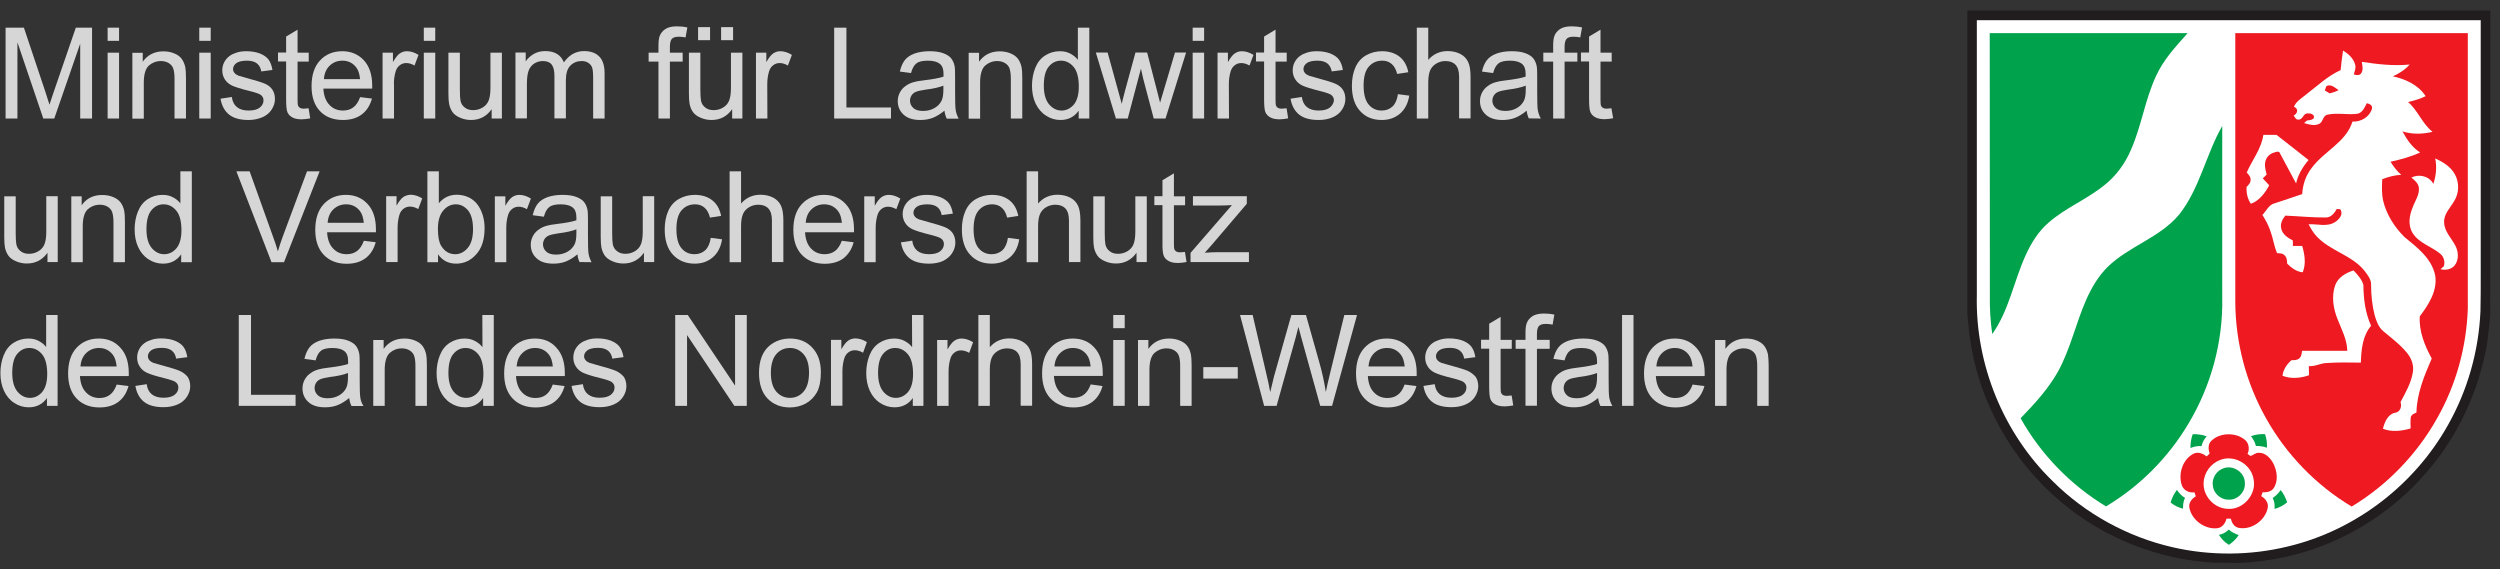 <?xml version="1.0" encoding="utf-8"?>
<!-- Generator: $$$/GeneralStr/196=Adobe Illustrator 27.6.0, SVG Export Plug-In . SVG Version: 6.00 Build 0)  -->
<!DOCTYPE svg PUBLIC "-//W3C//DTD SVG 1.1//EN" "http://www.w3.org/Graphics/SVG/1.1/DTD/svg11.dtd">
<svg version="1.1"
	 id="svg2" xmlns:x="http://ns.adobe.com/Extensibility/1.0/" xmlns:i="http://ns.adobe.com/AdobeIllustrator/10.0/" xmlns:graph="http://ns.adobe.com/Graphs/1.0/" xmlns:svg="http://www.w3.org/2000/svg"
	 xmlns="http://www.w3.org/2000/svg" xmlns:xlink="http://www.w3.org/1999/xlink" x="0px" y="0px" viewBox="0 0 1879.4 428"
	 style="enable-background:new 0 0 1879.4 428;" xml:space="preserve">
<rect x="0" y="0" width="1879.4" height="428" fill="#333333" stroke="none"/>
<style type="text/css">
	.st0{clip-path:url(#SVGID_00000028326521504132971380000000786884405437476781_);}
	.st1{fill:#211C1E;}
	.st2{fill:#FFFFFF;}
	.st3{fill:#00A34C;}
	.st4{fill:#EE1921;}
	.st5{opacity:0.8;}
</style>
<g>
	<g>
		<g>
			<defs>
				<rect id="SVGID_1_" x="1473" y="1" width="406" height="426"/>
			</defs>
			<clipPath id="SVGID_00000063618244251875132750000017723391076199340686_">
				<use xlink:href="#SVGID_1_"  style="overflow:visible;"/>
			</clipPath>
			<g id="surface0" style="clip-path:url(#SVGID_00000063618244251875132750000017723391076199340686_);">
				<path id="schwarz" class="st1" d="M1479,7.9c131,0,262.1,0,393.1,0c-0.1,76.4,0.1,152.8-0.1,229.1c-0.5,6.8-1.4,13.7-2.2,20.5
					c-6.4,38-23.6,74.2-50,102.4c-21.9,24-49.8,42.1-80.4,52.8c-14.2,4.7-28.9,8.2-43.8,9.5c-10.1,1.5-20.4,0.7-30.6,0.8
					c-42.1-2.1-83.3-18.4-115.5-45.6c-37-30.9-62.1-75.7-68.6-123.5c-1-5.9-1.2-11.9-1.9-17.8C1479,160,1479,84,1479,7.9z"/>
				<path id="weiss" class="st2" d="M1486.1,15.2c126.3,0,252.6,0,378.8,0c0,54.6,0,109.2,0,163.8c-0.1,18.4,0.2,36.7-0.2,55.1
					c-1.3,29.9-9.7,59.4-24.4,85.4c-25.3,45.2-69.8,79.3-120.3,91.3c-28.3,6.9-58.3,7.1-86.7,0.6c-33.9-7.8-65.5-25.1-90.1-49.6
					c-37.2-36.1-58.3-88-57.1-139.8C1486.1,153.1,1486.1,84.1,1486.1,15.2z"/>
				<g id="gruen">
					<path id="gruen_oben" class="st3" d="M1495.8,24.9c49.6,0,99.2,0,148.8,0c-8.8,9.9-18.2,19.9-23.7,32.1
						c-8.4,17.9-11,37.8-19,55.8c-4.4,10.1-11,19.4-19.8,26.3c-13.1,10.7-29.2,17-42,28.2c-7.7,6.6-13.1,15.4-17.3,24.6
						c-8.9,19.5-12.5,41.5-25.1,59.2c-1.4-9.6-2-19.3-1.8-29C1495.8,156.3,1495.8,90.6,1495.8,24.9z"/>
					<path id="gruen_unten" class="st3" d="M1638.2,161.3c15.5-19.6,20.1-45.1,32.4-66.6c-0.1,43.1,0,86.2,0,129.3
						c0.6,33-8.4,66-25.3,94.3c-15.1,25.5-36.6,47.2-62.1,62.4c-26.6-16.1-49-39.1-64.2-66.3c10.5-10.8,20.8-22,28.2-35.2
						c9.3-17,13.3-36.1,21.1-53.8c4-9,9.1-17.8,16.2-24.8C1600.5,185,1623.7,178.7,1638.2,161.3z"/>
				</g>
				<path id="rot" class="st4" d="M1680.4,227.1c0-67.4,0-134.8,0-202.2c58.3,0,116.5,0,174.8,0c0,69.1,0,138.1,0,207.2
					c-1,28.7-8.8,57.2-23,82.2c-15.2,27.2-37.6,50.4-64.3,66.5c-26.8-16-49.2-39.2-64.4-66.4
					C1688.5,287.8,1680.6,257.5,1680.4,227.1z"/>
				<g id="pferd">
					<path id="koerper" class="st2" d="M1761.4,38c-0.7,4.9-1.4,9.8-1.8,14.7c-9.9,4.5-17.8,12.1-26.3,18.6c-3.2,2.7-7.2,4.9-8.8,9
						c3.6,1.2,2.8,5.3-0.2,6.5c0.9,1.3,1.7,3.4,3.7,3.1c3.3,0.2,3.5-5.1,7-4.6c2.1-0.3,5.4,0.9,4.4,3.5c-1.3,1.6-3.3,1.5-5.1,1.8
						c-0.8,0.7-1.5,1.3-2.2,1.9c3.6,1.1,7.7,2.4,11.4,0.6c3-1.4,2.6-6.2,6.2-6.9c7.6-1.7,15.5,0.5,23.1-0.8c3.5-1.2,5-4.8,6.4-7.8
						c2.1,0.3,4.8,1.8,3.9,4.3c-1.9,6.2-8.3,9.8-14.6,9.5c-4.9,15.7-21.5,22.3-30.7,34.9c-4.4,5.6-6.7,12.5-7.1,19.6
						c-6.9,2.3-13.7,4.7-20.6,6.9c-4.5,1-6.4,5.8-9.3,8.8c2.3,3.7,4.5,7.6,5.9,11.8c2.1,5.5,2.8,11.5,5.1,16.9
						c2.1,0.1,4.5,0.1,5.9,1.9c1.6,1.6,1.6,4,1.7,6c3.2,3.1,7,6.1,11.7,6.5c2.6-6.4,1.5-13.4-0.4-19.8c-2.3,0-4.7,0-7,0
						c0-1.4,0-2.7,0-4.1c-3.8-2-8.1-4.7-8.8-9.3c-0.8-3.5,1-6.8,3.1-9.4c10.1,0.4,20.3,1.5,30.4,1.4c3.9,0.1,6.6-3.3,8.3-6.4
						c0.6,0.1,1.9,0.2,2.6,0.2c2.6,3.6-0.6,7.5-3.7,9.5c-6,4.1-13.5,1.4-20.1,1.8c1.7,3.2,3.5,6.3,5.9,8.9
						c10.1,11.1,26.4,14.1,36,25.9c2.4,3.2,5.4,6.7,5.1,11c0,7.5,0.8,15,2.6,22.3c1.3,4.5,2.9,9.2,6.6,12.3
						c6.3,5.3,13.1,10.3,18.2,16.8c3.2,4,5,9.4,3.9,14.6c-1.4,7.9-5.5,14.9-9.2,21.9c1.2,3-0.1,7.1-3.5,7.9
						c-5.8,0.7-8.5,7.1-9.7,12.1c6.7,2.7,14.1,1.7,20.8-0.2c0-2.8-0.2-5.6,0.1-8.3c0.4-2.1,2.6-2.9,4.3-3.7
						c0.3-14.3,5.9-27.7,11.5-40.6c-5.3-9.7-9.7-20.4-9-31.7c6.6-8.7,13.4-19.2,11.6-30.7c-2.6-12.8-13.5-21.1-23.1-28.9
						c-7.5-7.5-13.5-16.8-16-27.2c-1.2-5.4-1-10.9-0.7-16.3c4.6-1.8,9.4-3,14.3-3.3c-3.3-2.7-5.8-6.2-8.1-9.8
						c7.6-1.7,15.2-3.7,22.3-7c-6.1-3.7-10-9.8-13.3-15.8c7.4,2.3,15.2,2.1,22.6,0.3c-7.8-6.1-10.9-16-18.4-22.4
						c4.5-1,9-2.4,13.2-4.4c-5.4-8.4-15.1-12.9-24.6-14.9c4.7-2.2,9.2-5,12.6-8.9c-12,1.2-24.1-0.2-36-2c0.5,3,1.4,6.6-0.8,9
						c-1.4,1.5-3.5,0.8-5.2,0.5c0.6-2.5,1.9-5.2,0.9-7.8C1769.1,43.7,1765.3,40.4,1761.4,38z M1751.3,64.2c2.5,0.1,4.8,2.2,6.7,3.6
						c-2.1,1.1-4.3,1.8-6.6,2.4c-1.2-0.7-2.5-1.5-3.7-2.2c0.4-1,0.8-2.1,1.1-3.1C1749.6,64.3,1750.5,64.1,1751.3,64.2z"/>
					<path id="huf_oben" class="st2" d="M1701.5,101.4c3.3,0,6.6,0,9.9,0c8.1,6.2,16,12.6,24.1,18.9c-4.4,5.1-7.9,11-9.4,17.6
						c-4.1-7.6-8.1-15.2-12.2-22.8c-0.5-1.5-2.3-1.1-3.5-0.7c-2.9,0.7-5.6,2.5-6.8,5.3c-1.7,3.7-0.6,7.8,0.4,11.5
						c-1,1-1.9,2-2.9,2.9c1.6,1.8,3.2,3.5,4.8,5.2c-3.1,5.8-7.4,11.6-13.8,13.9c-2.5-3.7-3.5-8.2-3.2-12.7c1.5-1.5,3.2-3.2,3-5.5
						c0.1-2.2-1.6-3.8-2.9-5.3C1693.1,120.2,1700,111.9,1701.5,101.4z"/>
					<path id="schweif" class="st2" d="M1830.7,119.1c5.7,2.6,11.4,6,14.6,11.6c3.6,6.2,3.5,14.3-0.3,20.4c-2.9,5.1-7.9,9.6-7.6,16
						c0.1,6.8,5.3,11.7,8.3,17.3c2.5,4.5,3,10.7-0.3,15c-2.5,3.2-6.9,3.9-10.7,3c0.6-0.6,1.9-1.7,2.5-2.3c1-3.4,0-7.2-2.8-9.4
						c-6.6-5.5-15.8-7.8-20.6-15.4c-3.8-5.9-2.6-13.4,0-19.5c1.7-4.8,5.2-9.4,4.6-14.7c-0.4-3.4-3.2-5.6-5.6-7.6
						c5.7-3,13.4-1.1,16.5,4.7C1831.4,132,1832,125.4,1830.7,119.1z"/>
					<path id="huf_unten" class="st2" d="M1755.5,214.4c2.2-6,8.1-9.3,13.8-11.1c3,3.2,6.2,6.6,7.4,10.9c0.1,10.4,1.4,21.1,5.8,30.7
						c-6.5,7.6-7.4,18.1-7.7,27.7c-8.6-0.1-17.2-0.3-25.7,0.3c-4.6,0.1-8.8,2.8-13.4,2.3c0,2.3,0,4.6,0.1,6.9
						c-6.3,2.2-13.5,2.9-19.9,0.4c0.5-4.7,3.3-8.7,6.7-11.7c1.9-0.1,4.2,0.1,5.8-1.3c1.8-1.4,1.9-3.7,2.2-5.8c11.3,0.1,22.6,0,34,0
						c-0.2-8.5-4.3-16-7.3-23.7C1754,231.9,1752.6,222.7,1755.5,214.4z"/>
				</g>
				<g id="blume">
					<path id="blume_nw" class="st3" d="M1646.7,336.8c-0.1-3.6,0.5-7.1,1.7-10.4c3.6-0.1,7.2,0.4,10.5,1.6
						c-1.9,2.1-3.3,4.6-3.9,7.4C1652.2,335.1,1649.4,335.7,1646.7,336.8z"/>
					<path id="blume_no" class="st3" d="M1692.2,327.9c3.4-1.3,7-1.7,10.6-1.5c1.1,3.3,1.6,6.7,1.4,10.2c-2.6-1-5.4-1.4-8.3-1.3
						C1695.3,332.6,1693.9,330.1,1692.2,327.9z"/>
					<path id="blume_mitte" class="st3" d="M1671.4,352.1c7.3-2.9,16.3,3,16.2,11c0.6,6.8-5.8,13.2-12.6,12.5
						c-5.8,0-11-4.9-11.5-10.6C1662.7,359.5,1666.2,353.9,1671.4,352.1z"/>
					<path id="blume_ring" class="st4" d="M1674.4,326.5c-4.5,0.2-8.8,1.8-12,4.9c-2.7,2.5-2.3,6.4-1.3,9.6
						c-0.7,0.7-1.4,1.4-2.2,2.1c-2.7-2-6.3-3.7-9.7-2.1c-8.3,4.1-11.8,15-9.1,23.5c1.3,4.1,5.5,6.2,9.6,5.6c0.3,1,0.6,2,1,3
						c-3,1.8-5.6,5-4.8,8.7c1.8,9.2,11.6,16.3,20.9,15.3c3.8-0.4,6.1-3.7,7-7.2c1.1,0,2.1,0,3.2,0c0.8,3.1,2.5,6.2,5.9,6.9
						c9.7,1.9,20.1-5.6,21.9-15.1c0.7-3.7-1.8-7-4.9-8.7c0.3-0.7,0.8-2.1,1-2.9c3,0.1,6.3-0.4,8.2-2.9c3.8-5.5,2.8-12.9,0-18.6
						c-2.2-4.2-6.1-8.5-11.3-8.2c-2.3,0-3.9,1.8-6,2.4c-0.8-0.5-1.5-1.1-2.2-1.6c1.9-3.9,0.9-8.8-2.8-11.2
						C1683.5,327.5,1678.9,326.3,1674.4,326.5z M1675.3,344.6c8.8,0,17.3,6.5,18.8,15.4c2.7,11.6-8,23.7-19.8,22.5
						c-9.9-0.5-18.2-9.6-17.7-19.5c0.2-7.7,5.5-14.8,12.7-17.3C1671.3,344.9,1673.3,344.6,1675.3,344.6z"/>
					<path id="blume_sw" class="st3" d="M1631.8,377.8c0.9-3.4,2.5-6.6,4.7-9.5c1.6,2.4,3.6,4.5,6.1,6c-1.3,2.5-1.5,5.3-1.5,8.1
						C1637.7,381.6,1634.5,380,1631.8,377.8z"/>
					<path id="blume_so" class="st3" d="M1708.5,374.4c2.4-1.6,4.4-3.7,6.1-6c2.1,2.8,3.7,5.9,4.8,9.2c-2.7,2.4-6,4-9.5,5
						C1710.1,379.8,1709.9,376.9,1708.5,374.4z"/>
					<path id="blume_s" class="st3" d="M1675.5,398.1c2.1,1.9,4.7,3.3,7.5,4.1c-1.9,3-4.5,5.4-7.4,7.4c-3.1-1.9-5.6-4.4-7.5-7.5
						C1670.9,401.5,1673.5,400.2,1675.5,398.1z"/>
				</g>
			</g>
		</g>
	</g>
	<g class="st5">
		<path class="st2" d="M13.1,31.8L32.5,89v0.1h8.3l19.5-56.3v56.3h8.9V20.8H57L40.7,68.2c-1.6,4.5-2.7,8.1-3.5,10.5
			c-0.7-2.2-1.7-5.5-3.1-9.7L18,20.9v-0.1H4.2v68.3h8.9C13.1,89.1,13.1,31.8,13.1,31.8z"/>
		<rect x="80.9" y="39.6" class="st2" width="8.6" height="49.5"/>
		<rect x="80.9" y="20.8" class="st2" width="8.6" height="9.9"/>
		<path class="st2" d="M108.1,62.1c0-6.2,1.3-10.5,3.8-12.8c2.5-2.2,5.6-3.4,9.1-3.4c2.2,0,4.1,0.5,5.8,1.5c1.6,1,2.8,2.3,3.4,4
			c0.6,1.7,1,4.2,1,7.6v30.1h8.6V58.7c0-3.9-0.2-6.6-0.5-8.1c-0.5-2.4-1.4-4.5-2.6-6.2c-1.2-1.7-3.1-3.2-5.6-4.2
			c-2.5-1.1-5.3-1.6-8.2-1.6c-6.7,0-11.9,2.6-15.6,7.8v-6.7h-7.8v49.5h8.6C108.1,89.2,108.1,62.1,108.1,62.1z"/>
		<rect x="149.8" y="20.8" class="st2" width="8.6" height="9.9"/>
		<rect x="149.8" y="39.6" class="st2" width="8.6" height="49.5"/>
		<path class="st2" d="M197.1,88.2c3.1-1.3,5.5-3.3,7.1-5.8s2.5-5.1,2.5-7.9c0-2.9-0.7-5.3-2-7.2c-1.3-1.9-3.2-3.4-5.6-4.4
			c-2.3-1-6.5-2.3-12.4-3.9c-4.1-1.1-6.5-1.8-7.4-2.1c-1.4-0.6-2.5-1.3-3.1-2.2c-0.7-0.8-1-1.8-1-2.8c0-1.7,0.8-3.1,2.4-4.4
			c1.6-1.2,4.3-1.9,8.1-1.9c3.2,0,5.7,0.7,7.5,2.1c1.7,1.4,2.8,3.4,3.2,5.9v0.1l8.4-1.1v-0.1c-0.5-3.2-1.5-5.8-2.9-7.7
			s-3.6-3.4-6.5-4.6c-2.9-1.1-6.4-1.7-10.2-1.7c-2.6,0-5,0.3-7.2,1s-4,1.5-5.3,2.5c-1.7,1.2-3.1,2.8-4.1,4.7s-1.5,4-1.5,6.2
			c0,2.4,0.6,4.7,1.9,6.7c1.2,2,3.1,3.6,5.4,4.7c2.4,1.1,6.7,2.5,12.8,4c4.5,1.1,7.4,2.1,8.5,2.8c1.6,1.1,2.4,2.5,2.4,4.3
			c0,2.1-0.9,3.9-2.7,5.4s-4.7,2.3-8.5,2.3s-6.7-0.9-8.8-2.6s-3.4-4.3-3.8-7.5v-0.1l-8.5,1.3v0.1c0.9,5.2,3.1,9.2,6.5,11.9
			c3.4,2.7,8.3,4,14.7,4C190.5,90.2,194,89.5,197.1,88.2z"/>
		<path class="st2" d="M215.1,74.5c0,5,0.3,8.3,1,9.9s1.9,2.9,3.6,3.8c1.7,1,4.1,1.5,7.1,1.5c1.9,0,4-0.3,6.3-0.7h0.1l-1.2-7.6h-0.1
			c-1.5,0.2-2.7,0.3-3.6,0.3c-1.2,0-2.1-0.2-2.8-0.6c-0.6-0.4-1.1-0.9-1.4-1.6c-0.3-0.7-0.4-2.2-0.4-4.5V46.3h8.4v-6.7h-8.4V22.3
			l-8.5,5.1h-0.1v12.1H209v6.7h6.1V74.5z"/>
		<path class="st2" d="M257.8,90.2c5.7,0,10.5-1.4,14.2-4.2c3.7-2.8,6.2-6.8,7.6-11.8v-0.1l-8.9-1.1v0.1c-1.3,3.5-3,6.1-5.1,7.6
			c-2.1,1.6-4.7,2.4-7.8,2.4c-4.1,0-7.5-1.4-10.2-4.3c-2.7-2.8-4.2-6.9-4.5-12.2h36.7v-0.1c0-1,0-1.8,0-2.2c0-8.1-2.1-14.5-6.3-19
			c-4.2-4.5-9.6-6.8-16.2-6.8c-6.8,0-12.4,2.3-16.7,6.9s-6.4,11.1-6.4,19.4c0,8,2.1,14.3,6.4,18.8C244.7,87.9,250.5,90.2,257.8,90.2
			z M243.5,59.5c0.3-4.2,1.7-7.6,4.3-10.1s5.8-3.8,9.6-3.8c4.2,0,7.6,1.6,10.2,4.8c1.7,2,2.7,5.1,3.1,9.1H243.5z"/>
		<path class="st2" d="M296.1,63.2c0-3.5,0.5-6.8,1.4-9.7c0.6-1.9,1.6-3.4,3.1-4.5c1.4-1.1,3.1-1.6,4.8-1.6c2,0,4,0.6,6.1,1.8
			l0.1,0.1l3-8l-0.1-0.1c-2.9-1.8-5.8-2.7-8.6-2.7c-2,0-3.8,0.6-5.4,1.7c-1.6,1.1-3.3,3.3-5.1,6.5v-7.1h-7.8v49.5h8.6V63.2H296.1z"
			/>
		<rect x="318.6" y="20.8" class="st2" width="8.6" height="9.9"/>
		<rect x="318.6" y="39.6" class="st2" width="8.6" height="49.5"/>
		<path class="st2" d="M340.2,84.3c1.2,1.7,3.1,3.1,5.7,4.2c2.5,1.1,5.3,1.7,8.2,1.7c6.5,0,11.7-2.7,15.5-8.1v7h7.7V39.6h-8.6v26.5
			c0,4.2-0.5,7.4-1.4,9.6s-2.4,3.9-4.6,5.2c-2.2,1.3-4.5,1.9-7,1.9s-4.6-0.6-6.2-1.9c-1.7-1.2-2.8-2.9-3.3-5.1
			c-0.3-1.5-0.5-4.5-0.5-8.8V39.6h-8.6v30.6c0,3.6,0.2,6.2,0.5,7.8C338.1,80.5,339,82.6,340.2,84.3z"/>
		<path class="st2" d="M396.1,63.4c0-4.4,0.4-7.9,1.3-10.3c0.9-2.3,2.3-4.1,4.3-5.4c2-1.2,4.1-1.8,6.5-1.8c3,0,5.2,0.9,6.6,2.7
			c1.3,1.8,2,4.6,2,8.3V89h8.6V60.3c0-5,1.1-8.7,3.4-11s5.1-3.4,8.5-3.4c1.9,0,3.5,0.4,4.9,1.3c1.4,0.9,2.4,2.1,2.9,3.5
			s0.8,3.9,0.8,7.2v31.2h8.6v-34c0-5.6-1.3-9.9-4-12.6c-2.6-2.7-6.5-4.1-11.4-4.1c-6.2,0-11.3,2.9-15.2,8.5c-1-2.6-2.6-4.7-4.9-6.2
			s-5.4-2.3-9-2.3c-3.3,0-6.3,0.7-8.8,2.2c-2.4,1.4-4.5,3.3-6,5.5v-6.6h-7.7V89h8.6L396.1,63.4L396.1,63.4z"/>
		<path class="st2" d="M503.6,89.1V46.3h9.6v-6.7h-9.6v-4.4c0-2.9,0.5-4.9,1.5-6s2.8-1.6,5.3-1.6c1.5,0,3.2,0.2,4.9,0.5h0.1l1.3-7.4
			v-0.1h-0.1c-2.8-0.6-5.5-0.8-7.8-0.8c-3.7,0-6.5,0.7-8.6,2c-2,1.4-3.5,3.1-4.3,5.3c-0.6,1.6-0.9,4.1-0.9,7.4v5.1h-7.4v6.7h7.4
			v42.8H503.6z"/>
		<rect x="542.1" y="20.4" class="st2" width="9" height="9.8"/>
		<path class="st2" d="M521,84.3c1.2,1.7,3.1,3.1,5.7,4.2c2.5,1.1,5.3,1.7,8.2,1.7c6.5,0,11.7-2.7,15.5-8.1v7h7.7V39.6h-8.6v26.5
			c0,4.2-0.5,7.4-1.4,9.6s-2.4,3.9-4.6,5.2c-2.2,1.3-4.5,1.9-7,1.9s-4.6-0.6-6.2-1.9c-1.7-1.2-2.8-2.9-3.3-5.1
			c-0.3-1.5-0.5-4.5-0.5-8.8V39.6h-8.6v30.6c0,3.6,0.2,6.2,0.5,7.8C518.9,80.5,519.7,82.6,521,84.3z"/>
		<rect x="524.8" y="20.4" class="st2" width="9" height="9.8"/>
		<path class="st2" d="M576.8,63.2c0-3.5,0.5-6.8,1.4-9.7c0.6-1.9,1.6-3.4,3.1-4.5c1.4-1.1,3.1-1.6,4.8-1.6c2,0,4,0.6,6.1,1.8
			l0.1,0.1l3-8l-0.1-0.1c-2.9-1.8-5.8-2.7-8.6-2.7c-2,0-3.8,0.6-5.4,1.7c-1.6,1.1-3.3,3.3-5.1,6.5v-7.1h-7.8v49.5h8.6L576.8,63.2
			L576.8,63.2z"/>
		<polygon class="st2" points="669.8,80.8 636.3,80.8 636.3,20.8 627.1,20.8 627.1,89.1 669.8,89.1 		"/>
		<path class="st2" d="M694.4,60.4c-3.3,0.4-5.8,0.8-7.4,1.3c-2.2,0.6-4.3,1.5-6,2.8c-1.8,1.2-3.3,2.8-4.4,4.8
			c-1.1,2-1.7,4.2-1.7,6.7c0,4.1,1.5,7.6,4.4,10.2c2.9,2.7,7.1,4,12.6,4c3.3,0,6.4-0.5,9.3-1.6c2.8-1.1,5.8-2.9,8.8-5.4
			c0.3,2.2,0.8,4.2,1.7,5.9v0.1h9l-0.1-0.2c-1-1.9-1.7-3.8-2.1-5.9c-0.4-2-0.5-7-0.5-14.7V57.2c0-3.7-0.1-6.3-0.4-7.7
			c-0.5-2.3-1.4-4.2-2.6-5.7c-1.2-1.5-3.2-2.8-5.9-3.8c-2.6-1-6.1-1.5-10.3-1.5s-8,0.6-11.2,1.7c-3.2,1.2-5.7,2.8-7.4,5
			s-2.9,5-3.7,8.5v0.1l8.3,1.1h0.1v-0.1c0.9-3.4,2.3-5.9,4.1-7.2c1.8-1.4,4.7-2,8.6-2c4.2,0,7.3,0.9,9.4,2.8
			c1.5,1.4,2.3,3.7,2.3,7.1c0,0.3,0,0.9,0,2.1C706.1,58.7,701.1,59.6,694.4,60.4z M709.2,64.4v2.9c0,3.6-0.4,6.4-1.3,8.3
			c-1.2,2.4-3,4.3-5.5,5.7c-2.5,1.4-5.3,2.1-8.5,2.1s-5.7-0.7-7.3-2.2s-2.5-3.3-2.5-5.5c0-1.4,0.4-2.7,1.1-3.9
			c0.8-1.2,1.8-2.1,3.2-2.7s3.8-1.2,7.3-1.7C701.7,66.7,706.2,65.6,709.2,64.4z"/>
		<path class="st2" d="M736.8,62.1c0-6.2,1.3-10.5,3.8-12.8c2.5-2.2,5.6-3.4,9.1-3.4c2.2,0,4.1,0.5,5.8,1.5c1.6,1,2.8,2.3,3.4,4
			c0.6,1.7,1,4.2,1,7.6v30.1h8.6V58.7c0-3.9-0.2-6.6-0.5-8.1c-0.5-2.4-1.4-4.5-2.6-6.2c-1.2-1.7-3.1-3.2-5.6-4.2
			c-2.5-1.1-5.3-1.6-8.2-1.6c-6.7,0-11.9,2.6-15.6,7.8v-6.7h-7.8v49.5h8.6V62.1z"/>
		<path class="st2" d="M786.3,86.9c3.3,2.2,7,3.3,10.9,3.3c5.9,0,10.5-2.4,13.7-7v5.9h8V20.8h-8.6V45c-1.4-1.9-3.3-3.4-5.5-4.6
			c-2.3-1.3-5-1.9-8-1.9c-4.1,0-7.8,1.1-11.1,3.2c-3.3,2.1-5.8,5.3-7.4,9.3c-1.6,4-2.5,8.5-2.5,13.4c0,5,0.9,9.6,2.7,13.4
			C780.4,81.7,783,84.8,786.3,86.9z M798,83.1c-3.6,0-6.7-1.6-9.3-4.6c-2.6-3.1-4-7.8-4-14.1c0-6.5,1.2-11.3,3.7-14.3
			s5.5-4.5,9.2-4.5s6.9,1.6,9.5,4.7c2.6,3.1,3.9,8.1,3.9,14.8c0,6.1-1.3,10.6-3.8,13.6C804.6,81.6,801.5,83.1,798,83.1z"/>
		<path class="st2" d="M838.9,89.1h8.9l9.9-37.5l1.8,7.9l7.8,29.5v0.1h8.9l15.4-49.4l0.1-0.2h-8.4l-8.5,28.6l-2.7,9.1l-2.3-9
			l-7.4-28.6v-0.1h-8.8l-7.9,28.9c-1.4,5.4-2.2,8.5-2.4,9.7l-10.6-38.5v-0.1h-8.9L838.9,89.1L838.9,89.1z"/>
		<rect x="896.6" y="39.6" class="st2" width="8.6" height="49.5"/>
		<rect x="896.6" y="20.8" class="st2" width="8.6" height="9.9"/>
		<path class="st2" d="M923.8,63.2c0-3.5,0.5-6.8,1.4-9.7c0.6-1.9,1.6-3.4,3.1-4.5c1.4-1.1,3.1-1.6,4.8-1.6c2,0,4,0.6,6.1,1.8
			l0.1,0.1l3-8l-0.1-0.1c-2.9-1.8-5.8-2.7-8.6-2.7c-2,0-3.8,0.6-5.4,1.7c-1.6,1.1-3.3,3.3-5.1,6.5v-7.1h-7.8v49.5h8.6L923.8,63.2
			L923.8,63.2z"/>
		<path class="st2" d="M950.3,74.5c0,5,0.3,8.3,1,9.9s1.9,2.9,3.6,3.8c1.7,1,4.1,1.5,7.1,1.5c1.9,0,4-0.3,6.3-0.7h0.1l-1.2-7.6h-0.1
			c-1.5,0.2-2.7,0.3-3.6,0.3c-1.2,0-2.1-0.2-2.8-0.6c-0.6-0.4-1.1-0.9-1.4-1.6c-0.3-0.7-0.4-2.2-0.4-4.5V46.3h8.4v-6.7h-8.4V22.3
			l-8.5,5.1h-0.1v12.1h-6.1v6.7h6.1L950.3,74.5L950.3,74.5z"/>
		<path class="st2" d="M999.8,80.8c-1.8,1.5-4.7,2.3-8.5,2.3s-6.7-0.9-8.8-2.6s-3.4-4.3-3.8-7.5v-0.1l-8.5,1.3v0.1
			c0.9,5.2,3.1,9.2,6.5,11.9c3.4,2.7,8.3,4,14.7,4c3.9,0,7.4-0.7,10.4-2c3.1-1.3,5.5-3.3,7.1-5.8s2.5-5.1,2.5-7.9
			c0-2.9-0.7-5.3-2-7.2c-1.3-1.9-3.2-3.4-5.6-4.4c-2.3-1-6.5-2.3-12.4-3.9c-4.1-1.1-6.5-1.8-7.4-2.1c-1.4-0.6-2.5-1.3-3.1-2.2
			c-0.7-0.8-1-1.8-1-2.8c0-1.7,0.8-3.1,2.4-4.4c1.6-1.2,4.3-1.9,8.1-1.9c3.2,0,5.7,0.7,7.5,2.1c1.7,1.4,2.8,3.4,3.2,5.9v0.1l8.4-1.1
			v-0.1c-0.5-3.2-1.5-5.8-2.9-7.7s-3.6-3.4-6.5-4.6c-2.9-1.1-6.4-1.7-10.2-1.7c-2.6,0-5,0.3-7.2,1s-4,1.5-5.3,2.5
			c-1.7,1.2-3.1,2.8-4.1,4.7s-1.5,4-1.5,6.2c0,2.4,0.6,4.7,1.9,6.7c1.2,2,3.1,3.6,5.4,4.7c2.4,1.1,6.7,2.5,12.8,4
			c4.5,1.1,7.4,2.1,8.5,2.8c1.6,1.1,2.4,2.5,2.4,4.3C1002.6,77.4,1001.7,79.2,999.8,80.8z"/>
		<path class="st2" d="M1038.8,90.2c5.4,0,10-1.6,13.7-4.8c3.7-3.2,6-7.7,6.9-13.4v-0.1l-8.5-1.1v0.1c-0.6,4.1-2,7.2-4.1,9.2
			c-2.2,2-4.9,3-8.1,3c-4,0-7.3-1.5-9.8-4.5s-3.8-7.8-3.8-14.3s1.3-11.3,3.9-14.2c2.6-3,6-4.5,10.2-4.5c2.7,0,5.1,0.8,7,2.5
			c1.9,1.6,3.3,4.1,4.1,7.4v0.1l8.4-1.3v-0.1c-1-5-3.2-8.9-6.6-11.6c-3.4-2.7-7.9-4.1-13.2-4.1c-4.2,0-8.2,1-11.8,3
			c-3.6,2-6.3,5-8.1,9s-2.7,8.7-2.7,14c0,8.2,2.1,14.6,6.2,19C1026.5,88,1032,90.2,1038.8,90.2z"/>
		<path class="st2" d="M1073.7,62c0-3.8,0.5-6.9,1.4-9c0.9-2.2,2.5-3.9,4.6-5.2c2.2-1.3,4.5-1.9,6.9-1.9c3.3,0,5.8,0.9,7.6,2.8
			c1.8,1.9,2.7,4.9,2.7,9V89h8.6V57.7c0-4.8-0.6-8.6-1.8-11.1c-1.2-2.5-3.1-4.6-5.8-6c-2.7-1.4-5.9-2.2-9.6-2.2
			c-5.8,0-10.8,2.2-14.6,6.6V20.8h-8.6v68.3h8.6L1073.7,62L1073.7,62z"/>
		<path class="st2" d="M1149.3,89L1149.3,89l9,0.1l-0.1-0.2c-1-1.9-1.7-3.8-2.1-5.9c-0.4-2-0.5-7-0.5-14.7V57.2
			c0-3.7-0.1-6.3-0.4-7.7c-0.5-2.3-1.4-4.2-2.6-5.7s-3.2-2.8-5.9-3.8c-2.6-1-6.1-1.5-10.3-1.5c-4.2,0-8,0.6-11.2,1.7
			c-3.2,1.2-5.7,2.8-7.4,5c-1.7,2.2-2.9,5-3.7,8.5v0.1l8.3,1.1h0.1v-0.1c0.9-3.4,2.3-5.9,4.1-7.2c1.8-1.4,4.7-2,8.6-2
			c4.2,0,7.3,0.9,9.4,2.8c1.5,1.4,2.3,3.7,2.3,7.1c0,0.3,0,0.9,0,2.1c-3.2,1.1-8.1,2-14.8,2.8c-3.3,0.4-5.8,0.8-7.4,1.3
			c-2.2,0.6-4.3,1.5-6,2.8c-1.8,1.2-3.3,2.8-4.4,4.8s-1.7,4.2-1.7,6.7c0,4.1,1.5,7.6,4.4,10.2c2.9,2.7,7.1,4,12.6,4
			c3.3,0,6.4-0.5,9.3-1.6c2.8-1.1,5.8-2.9,8.8-5.4C1147.9,85.4,1148.5,87.3,1149.3,89z M1147,64.4v2.9c0,3.6-0.4,6.4-1.3,8.3
			c-1.2,2.4-3,4.3-5.5,5.7c-2.5,1.4-5.3,2.1-8.5,2.1s-5.7-0.7-7.3-2.2c-1.6-1.5-2.5-3.3-2.5-5.5c0-1.4,0.4-2.7,1.1-3.9
			c0.8-1.2,1.8-2.1,3.2-2.7c1.4-0.6,3.8-1.2,7.3-1.7C1139.4,66.7,1143.9,65.6,1147,64.4z"/>
		<path class="st2" d="M1167.6,89.1h8.6V46.3h9.6v-6.7h-9.6v-4.4c0-2.9,0.5-4.9,1.5-6s2.8-1.6,5.3-1.6c1.5,0,3.2,0.2,4.9,0.5h0.1
			l1.3-7.4v-0.1h-0.1c-2.8-0.6-5.5-0.8-7.8-0.8c-3.7,0-6.5,0.7-8.6,2c-2,1.4-3.5,3.1-4.3,5.3c-0.6,1.6-0.9,4.1-0.9,7.4v5.1h-7.4v6.7
			h7.4V89.1z"/>
		<path class="st2" d="M1211.4,81.4c-1.5,0.2-2.7,0.3-3.6,0.3c-1.2,0-2.1-0.2-2.8-0.6c-0.6-0.4-1.1-0.9-1.4-1.6s-0.4-2.2-0.4-4.5
			V46.3h8.4v-6.7h-8.4V22.3l-8.5,5.1h-0.1v12.1h-6.1v6.7h6.1v28.2c0,5,0.3,8.3,1,9.9s1.9,2.9,3.6,3.8c1.7,1,4.1,1.5,7.1,1.5
			c1.9,0,4-0.3,6.3-0.7h0.1L1211.4,81.4L1211.4,81.4z"/>
		<path class="st2" d="M34.8,174.1c0,4.2-0.5,7.4-1.4,9.6c-0.9,2.2-2.4,3.9-4.6,5.2s-4.5,1.9-7,1.9s-4.6-0.6-6.2-1.9
			c-1.7-1.2-2.8-2.9-3.3-5.1c-0.3-1.5-0.5-4.5-0.5-8.8v-27.4H3.2v30.6c0,3.6,0.2,6.2,0.5,7.8c0.5,2.4,1.4,4.5,2.6,6.2
			s3.1,3.1,5.7,4.2c2.5,1.1,5.3,1.7,8.2,1.7c6.5,0,11.7-2.7,15.5-8.1v7h7.7v-49.5h-8.6C34.8,147.5,34.8,174.1,34.8,174.1z"/>
		<path class="st2" d="M61.4,154.3v-6.7h-7.8v49.5h8.6v-27c0-6.2,1.3-10.5,3.8-12.8c2.5-2.2,5.6-3.4,9.1-3.4c2.2,0,4.1,0.5,5.8,1.5
			c1.6,1,2.8,2.3,3.4,4s1,4.2,1,7.6v30.1h8.6v-30.4c0-3.9-0.2-6.6-0.5-8.1c-0.5-2.4-1.4-4.5-2.6-6.2s-3.1-3.2-5.6-4.2
			c-2.5-1.1-5.3-1.6-8.2-1.6C70.3,146.5,65,149.1,61.4,154.3z"/>
		<path class="st2" d="M135.7,153c-1.4-1.9-3.3-3.4-5.5-4.6c-2.3-1.3-5-1.9-8-1.9c-4.1,0-7.8,1.1-11.1,3.2c-3.3,2.1-5.8,5.3-7.4,9.3
			s-2.5,8.5-2.5,13.4c0,5,0.9,9.6,2.7,13.4c1.8,3.9,4.4,7,7.7,9.1c3.3,2.2,7,3.3,10.9,3.3c5.9,0,10.5-2.4,13.7-7v5.9h8v-68.3h-8.6
			V153H135.7z M123.4,191.1c-3.6,0-6.7-1.6-9.3-4.6c-2.6-3.1-4-7.8-4-14.1c0-6.5,1.2-11.3,3.7-14.3s5.5-4.5,9.2-4.5s6.9,1.6,9.5,4.7
			c2.6,3.1,3.9,8.1,3.9,14.8c0,6.1-1.3,10.6-3.8,13.6C130.1,189.6,127,191.1,123.4,191.1z"/>
		<path class="st2" d="M204.1,197.1h9.4l26.7-68.1l0.1-0.2h-9.5l-18.4,49.5c-1.3,3.6-2.5,7.2-3.5,10.7c-0.9-3.3-2.1-6.9-3.5-10.7
			l-17.7-49.4v-0.1h-10L204.1,197.1L204.1,197.1z"/>
		<path class="st2" d="M282.4,182.1l-8.9-1.1v0.1c-1.3,3.5-3,6.1-5.1,7.6c-2.1,1.6-4.7,2.4-7.8,2.4c-4.1,0-7.5-1.4-10.2-4.3
			c-2.7-2.8-4.2-6.9-4.5-12.2h36.7v-0.1c0-1,0-1.8,0-2.2c0-8.1-2.1-14.5-6.3-19c-4.2-4.5-9.6-6.8-16.2-6.8c-6.8,0-12.4,2.3-16.7,6.9
			c-4.3,4.6-6.4,11.1-6.4,19.4c0,8,2.1,14.3,6.4,18.8c4.2,4.4,10,6.7,17.2,6.7c5.7,0,10.5-1.4,14.2-4.2s6.2-6.8,7.6-11.8
			L282.4,182.1z M246.3,167.5c0.3-4.2,1.7-7.6,4.3-10.1s5.8-3.8,9.6-3.8c4.2,0,7.6,1.6,10.2,4.8c1.7,2,2.7,5.1,3.1,9.1H246.3z"/>
		<path class="st2" d="M303.2,148.1c-1.6,1.1-3.3,3.3-5.1,6.5v-7.1h-7.8V197h8.6v-25.9c0-3.5,0.5-6.8,1.4-9.7
			c0.6-1.9,1.6-3.4,3.1-4.5c1.4-1.1,3.1-1.6,4.8-1.6c2,0,4,0.6,6.1,1.8l0.1,0.1l3-8l-0.1-0.1c-2.9-1.8-5.8-2.7-8.6-2.7
			C306.7,146.5,304.9,147,303.2,148.1z"/>
		<path class="st2" d="M329.3,191.2c3.3,4.7,7.9,7,13.6,7c5.9,0,10.9-2.3,15.1-7c4.2-4.6,6.3-11.2,6.3-19.7c0-3.6-0.5-6.9-1.5-10.1
			c-1-3.1-2.4-5.8-4.1-8c-1.8-2.2-4-4-6.7-5.2s-5.6-1.8-8.7-1.8c-5.4,0-9.9,2.2-13.4,6.4v-24h-8.6v68.3h8L329.3,191.2L329.3,191.2z
			 M342.6,153.6c3.6,0,6.6,1.5,9.2,4.5c2.5,3,3.8,7.8,3.8,14.2c0,6.2-1.3,11-4,14.1c-2.6,3.1-5.8,4.7-9.4,4.7c-4.4,0-8-2.1-10.6-6.4
			c-1.6-2.6-2.4-6.9-2.4-12.7c0-5.9,1.3-10.5,4-13.7C335.8,155.2,339,153.6,342.6,153.6z"/>
		<path class="st2" d="M380.6,171.2c0-3.5,0.5-6.8,1.4-9.7c0.6-1.9,1.6-3.4,3.1-4.5c1.4-1.1,3.1-1.6,4.8-1.6c2,0,4,0.6,6.1,1.8
			l0.1,0.1l3-8l-0.1-0.1c-2.9-1.8-5.8-2.7-8.6-2.7c-2,0-3.8,0.6-5.4,1.7c-1.6,1.1-3.3,3.3-5.1,6.5v-7.1H372v49.5h8.6V171.2z"/>
		<path class="st2" d="M435.7,197L435.7,197l9,0.1l-0.1-0.2c-1-1.9-1.7-3.8-2.1-5.9c-0.4-2-0.5-7-0.5-14.7v-11.1
			c0-3.7-0.1-6.3-0.4-7.7c-0.5-2.3-1.4-4.2-2.6-5.7s-3.2-2.8-5.9-3.8c-2.6-1-6.1-1.5-10.3-1.5c-4.2,0-8,0.6-11.2,1.7
			c-3.2,1.2-5.7,2.8-7.4,5c-1.7,2.2-2.9,5-3.7,8.5v0.1l8.3,1.1h0.1v-0.1c0.9-3.4,2.3-5.9,4.1-7.2c1.8-1.4,4.7-2,8.6-2
			c4.2,0,7.3,0.9,9.4,2.8c1.5,1.4,2.3,3.7,2.3,7.1c0,0.3,0,0.9,0,2.1c-3.2,1.1-8.1,2-14.8,2.8c-3.3,0.4-5.8,0.8-7.4,1.3
			c-2.2,0.6-4.3,1.5-6,2.8c-1.8,1.2-3.3,2.8-4.4,4.8s-1.7,4.2-1.7,6.7c0,4.1,1.5,7.6,4.4,10.2c2.9,2.7,7.1,4,12.6,4
			c3.3,0,6.4-0.5,9.3-1.6c2.8-1.1,5.8-2.9,8.8-5.4C434.3,193.4,434.8,195.3,435.7,197z M433.3,172.4v2.9c0,3.6-0.4,6.4-1.3,8.3
			c-1.2,2.4-3,4.3-5.5,5.7s-5.3,2.1-8.5,2.1s-5.7-0.7-7.3-2.2c-1.6-1.5-2.5-3.3-2.5-5.5c0-1.4,0.4-2.7,1.1-3.9
			c0.8-1.2,1.8-2.1,3.2-2.7c1.4-0.6,3.8-1.2,7.3-1.7C425.7,174.7,430.3,173.6,433.3,172.4z"/>
		<path class="st2" d="M483.2,174.1c0,4.2-0.5,7.4-1.4,9.6c-0.9,2.2-2.4,3.9-4.6,5.2s-4.5,1.9-7,1.9s-4.6-0.6-6.2-1.9
			c-1.7-1.2-2.8-2.9-3.3-5.1c-0.3-1.5-0.5-4.5-0.5-8.8v-27.4h-8.6v30.6c0,3.6,0.2,6.2,0.5,7.8c0.5,2.4,1.4,4.5,2.6,6.2
			s3.1,3.1,5.7,4.2c2.5,1.1,5.3,1.7,8.2,1.7c6.5,0,11.7-2.7,15.5-8.1v7h7.7v-49.5h-8.6L483.2,174.1L483.2,174.1z"/>
		<path class="st2" d="M535.9,193.4c3.7-3.2,6-7.7,6.9-13.4v-0.1l-8.5-1.1v0.1c-0.6,4.1-2,7.2-4.1,9.2c-2.2,2-4.9,3-8.1,3
			c-4,0-7.3-1.5-9.8-4.5s-3.8-7.8-3.8-14.3s1.3-11.3,3.9-14.2c2.6-3,6-4.5,10.2-4.5c2.7,0,5.1,0.8,7,2.5c1.9,1.6,3.3,4.1,4.1,7.4
			v0.1l8.4-1.3v-0.1c-1-5-3.2-8.9-6.6-11.6c-3.4-2.7-7.9-4.1-13.2-4.1c-4.2,0-8.2,1-11.8,3c-3.6,2-6.3,5-8.1,9
			c-1.8,4-2.7,8.7-2.7,14c0,8.2,2.1,14.6,6.2,19s9.6,6.7,16.4,6.7C527.6,198.2,532.2,196.6,535.9,193.4z"/>
		<path class="st2" d="M580.3,165.7V197h8.6v-31.3c0-4.8-0.6-8.6-1.8-11.1s-3.1-4.6-5.8-6s-5.9-2.2-9.6-2.2
			c-5.8,0-10.8,2.2-14.6,6.6v-24.2h-8.6v68.3h8.6V170c0-3.8,0.5-6.9,1.4-9c0.9-2.2,2.5-3.9,4.6-5.2c2.2-1.3,4.5-1.9,6.9-1.9
			c3.3,0,5.8,0.9,7.6,2.8C579.4,158.6,580.3,161.6,580.3,165.7z"/>
		<path class="st2" d="M641.7,182.2v-0.1l-8.9-1.1v0.1c-1.3,3.5-3,6.1-5.1,7.6c-2.1,1.6-4.7,2.4-7.8,2.4c-4.1,0-7.5-1.4-10.2-4.3
			c-2.7-2.8-4.2-6.9-4.5-12.2H642v-0.1c0-1,0-1.8,0-2.2c0-8.1-2.1-14.5-6.3-19s-9.6-6.8-16.2-6.8c-6.8,0-12.4,2.3-16.7,6.9
			c-4.3,4.6-6.4,11.1-6.4,19.4c0,8,2.1,14.3,6.4,18.8c4.2,4.4,10,6.7,17.2,6.7c5.7,0,10.5-1.4,14.2-4.2
			C637.8,191.2,640.4,187.2,641.7,182.2z M605.7,167.5c0.3-4.2,1.7-7.6,4.3-10.1s5.8-3.8,9.6-3.8c4.2,0,7.6,1.6,10.2,4.8
			c1.7,2,2.7,5.1,3.1,9.1H605.7z"/>
		<path class="st2" d="M649.7,147.6v49.5h8.6v-25.9c0-3.5,0.5-6.8,1.4-9.7c0.6-1.9,1.6-3.4,3.1-4.5c1.4-1.1,3.1-1.6,4.8-1.6
			c2,0,4,0.6,6.1,1.8l0.1,0.1l3-8l-0.1-0.1c-2.9-1.8-5.8-2.7-8.6-2.7c-2,0-3.8,0.6-5.4,1.7c-1.6,1.1-3.3,3.3-5.1,6.5v-7.1H649.7z"/>
		<path class="st2" d="M715.7,190.4c1.6-2.5,2.5-5.1,2.5-7.9c0-2.9-0.7-5.3-2-7.2s-3.2-3.4-5.6-4.4c-2.3-1-6.5-2.3-12.4-3.9
			c-4.1-1.1-6.5-1.8-7.4-2.1c-1.4-0.6-2.5-1.3-3.1-2.2c-0.7-0.8-1-1.8-1-2.8c0-1.7,0.8-3.1,2.4-4.4c1.6-1.2,4.3-1.9,8.1-1.9
			c3.2,0,5.7,0.7,7.5,2.1c1.7,1.4,2.8,3.4,3.2,5.9v0.1l8.4-1.1v-0.1c-0.5-3.2-1.5-5.8-2.9-7.7s-3.6-3.4-6.5-4.6
			c-2.9-1.1-6.4-1.7-10.2-1.7c-2.6,0-5,0.3-7.2,1s-4,1.5-5.3,2.5c-1.7,1.2-3.1,2.8-4.1,4.7s-1.5,4-1.5,6.2c0,2.4,0.6,4.7,1.9,6.7
			c1.2,2,3.1,3.6,5.4,4.7c2.4,1.1,6.7,2.5,12.8,4c4.5,1.1,7.4,2.1,8.5,2.8c1.6,1.1,2.4,2.5,2.4,4.3c0,2.1-0.9,3.9-2.7,5.4
			s-4.7,2.3-8.5,2.3s-6.7-0.9-8.8-2.6c-2.1-1.7-3.4-4.3-3.8-7.5v-0.1l-8.5,1.3v0.1c0.9,5.2,3.1,9.2,6.5,11.9s8.3,4,14.7,4
			c3.9,0,7.4-0.7,10.4-2C711.7,194.8,714.1,192.9,715.7,190.4z"/>
		<path class="st2" d="M745.6,198.2c5.4,0,10-1.6,13.7-4.8s6-7.7,6.9-13.4v-0.1l-8.5-1.1v0.1c-0.6,4.1-2,7.2-4.1,9.2
			c-2.2,2-4.9,3-8.1,3c-4,0-7.3-1.5-9.8-4.5s-3.8-7.8-3.8-14.3s1.3-11.3,3.9-14.2c2.6-3,6-4.5,10.2-4.5c2.7,0,5.1,0.8,7,2.5
			c1.9,1.6,3.3,4.1,4.1,7.4v0.1l8.4-1.3v-0.1c-1-5-3.2-8.9-6.6-11.6c-3.4-2.7-7.9-4.1-13.2-4.1c-4.2,0-8.2,1-11.8,3s-6.3,5-8.1,9
			s-2.7,8.7-2.7,14c0,8.2,2.1,14.6,6.2,19C733.3,196,738.8,198.2,745.6,198.2z"/>
		<path class="st2" d="M786.4,155.8c2.2-1.3,4.5-1.9,6.9-1.9c3.3,0,5.8,0.9,7.6,2.8c1.8,1.9,2.7,4.9,2.7,9V197h8.6v-31.3
			c0-4.8-0.6-8.6-1.8-11.1s-3.1-4.6-5.8-6s-5.9-2.2-9.6-2.2c-5.8,0-10.8,2.2-14.6,6.6v-24.2h-8.6v68.3h8.6V170c0-3.8,0.5-6.9,1.4-9
			C782.7,158.8,784.3,157.1,786.4,155.8z"/>
		<path class="st2" d="M862.1,197.1v-49.5h-8.6v26.5c0,4.2-0.5,7.4-1.4,9.6c-0.9,2.2-2.4,3.9-4.6,5.2c-2.2,1.3-4.5,1.9-7,1.9
			s-4.6-0.6-6.2-1.9c-1.7-1.2-2.8-2.9-3.3-5.1c-0.3-1.5-0.5-4.5-0.5-8.8v-27.4h-8.6v30.6c0,3.6,0.2,6.2,0.5,7.8
			c0.5,2.4,1.4,4.5,2.6,6.2c1.2,1.7,3.1,3.1,5.7,4.2c2.5,1.1,5.3,1.7,8.2,1.7c6.5,0,11.7-2.7,15.5-8.1v7h7.7V197.1z"/>
		<path class="st2" d="M874.9,192.4c0.7,1.6,1.9,2.9,3.6,3.8c1.7,1,4.1,1.5,7.1,1.5c1.9,0,4-0.3,6.3-0.7h0.1l-1.2-7.6h-0.1
			c-1.5,0.2-2.7,0.3-3.6,0.3c-1.2,0-2.1-0.2-2.8-0.6c-0.6-0.4-1.1-0.9-1.4-1.6c-0.3-0.7-0.4-2.2-0.4-4.5v-28.7h8.4v-6.7h-8.4v-17.3
			l-8.5,5.1h-0.1v12.1h-6.1v6.7h6.1v28.2C873.8,187.5,874.2,190.9,874.9,192.4z"/>
		<path class="st2" d="M938.8,189.6h-22.9c-3.2,0-6.6,0.1-10.2,0.4l4.9-5.5l26.7-31.3l0,0v-5.7h-40.5v7H917c2.6,0,5.7-0.1,9.1-0.3
			L895,190.1l0,0v6.9h43.9v-7.4H938.8z"/>
		<path class="st2" d="M34.8,261c-1.4-1.9-3.3-3.4-5.5-4.6c-2.3-1.3-5-1.9-8-1.9c-4.1,0-7.8,1.1-11.1,3.2S4.4,263,2.8,267
			s-2.5,8.5-2.5,13.4c0,5,0.9,9.6,2.7,13.4c1.8,3.9,4.4,7,7.7,9.1c3.3,2.2,7,3.3,10.9,3.3c5.9,0,10.5-2.4,13.7-7v5.9h8v-68.3h-8.6
			V261H34.8z M22.5,299.1c-3.6,0-6.7-1.6-9.3-4.6c-2.6-3.1-4-7.8-4-14.1c0-6.5,1.2-11.3,3.7-14.3s5.5-4.5,9.2-4.5s6.9,1.6,9.5,4.7
			s3.9,8.1,3.9,14.8c0,6.1-1.3,10.6-3.8,13.6C29.2,297.6,26.1,299.1,22.5,299.1z"/>
		<path class="st2" d="M74.3,254.5c-6.8,0-12.4,2.3-16.7,6.9s-6.4,11.1-6.4,19.4c0,8,2.1,14.3,6.4,18.8c4.2,4.4,10,6.7,17.2,6.7
			c5.7,0,10.5-1.4,14.2-4.2c3.7-2.8,6.2-6.8,7.6-11.8v-0.1l-8.8-1.1h-0.1v0.1c-1.3,3.5-3,6.1-5.1,7.6c-2.1,1.6-4.7,2.4-7.8,2.4
			c-4.1,0-7.5-1.4-10.2-4.3c-2.7-2.8-4.2-6.9-4.5-12.2h36.7v-0.1c0-1,0-1.8,0-2.2c0-8.1-2.1-14.5-6.3-19
			C86.3,256.7,80.9,254.5,74.3,254.5z M60.5,275.5c0.3-4.2,1.7-7.6,4.3-10.1c2.6-2.5,5.8-3.8,9.6-3.8c4.2,0,7.6,1.6,10.2,4.8
			c1.7,2,2.7,5.1,3.1,9.1H60.5z"/>
		<path class="st2" d="M135.1,278.8c-2.3-1-6.5-2.3-12.4-3.9c-4.1-1.1-6.5-1.8-7.4-2.1c-1.4-0.6-2.5-1.3-3.1-2.2
			c-0.7-0.8-1-1.8-1-2.8c0-1.7,0.8-3.1,2.4-4.4c1.6-1.2,4.3-1.9,8.1-1.9c3.2,0,5.7,0.7,7.5,2.1c1.7,1.4,2.8,3.4,3.2,5.9v0.1l8.4-1.1
			v-0.1c-0.5-3.2-1.5-5.8-2.9-7.7c-1.4-1.9-3.6-3.4-6.5-4.6c-2.9-1.1-6.4-1.7-10.2-1.7c-2.6,0-5,0.3-7.2,1s-4,1.5-5.3,2.5
			c-1.7,1.2-3.1,2.8-4.1,4.7c-1,1.9-1.5,4-1.5,6.2c0,2.4,0.6,4.7,1.9,6.7c1.2,2,3.1,3.6,5.4,4.7c2.4,1.1,6.6,2.5,12.8,4
			c4.5,1.1,7.4,2.1,8.5,2.8c1.6,1.1,2.4,2.5,2.4,4.3c0,2.1-0.9,3.9-2.7,5.4s-4.7,2.3-8.5,2.3s-6.7-0.9-8.8-2.6
			c-2.1-1.7-3.4-4.3-3.8-7.5v-0.1l-8.4,1.3h-0.1v0.1c0.9,5.2,3.1,9.2,6.5,11.9c3.4,2.7,8.3,4,14.7,4c3.9,0,7.4-0.7,10.4-2
			c3.1-1.3,5.5-3.3,7.1-5.8s2.5-5.1,2.5-7.9c0-2.9-0.7-5.3-2-7.2C139.4,281.3,137.5,279.9,135.1,278.8z"/>
		<polygon class="st2" points="188.7,236.8 179.5,236.8 179.5,305.1 222.2,305.1 222.2,296.8 188.7,296.8 		"/>
		<path class="st2" d="M270.9,299c-0.4-2-0.5-7-0.5-14.7v-11.1c0-3.7-0.1-6.3-0.4-7.7c-0.5-2.3-1.4-4.2-2.6-5.7s-3.2-2.8-5.9-3.8
			c-2.6-1-6.1-1.5-10.3-1.5s-8,0.6-11.2,1.7c-3.2,1.2-5.7,2.8-7.4,5s-2.9,5-3.7,8.5v0.1l8.3,1.1h0.1v-0.1c0.9-3.4,2.3-5.9,4.1-7.2
			c1.8-1.4,4.7-2,8.6-2c4.2,0,7.3,0.9,9.4,2.8c1.5,1.4,2.3,3.7,2.3,7.1c0,0.3,0,0.9,0,2.1c-3.2,1.1-8.1,2-14.8,2.8
			c-3.3,0.4-5.8,0.8-7.4,1.3c-2.2,0.6-4.3,1.5-6,2.8c-1.8,1.2-3.3,2.8-4.4,4.8c-1.1,2-1.7,4.2-1.7,6.7c0,4.1,1.5,7.6,4.4,10.2
			c2.9,2.7,7.1,4,12.6,4c3.3,0,6.4-0.5,9.3-1.6c2.8-1.1,5.8-2.9,8.8-5.4c0.3,2.2,0.8,4.2,1.7,5.9v0.1h9l-0.1-0.2
			C271.9,303,271.2,301.1,270.9,299z M261.6,280.4v2.9c0,3.6-0.4,6.4-1.3,8.3c-1.2,2.4-3,4.3-5.5,5.7c-2.5,1.4-5.3,2.1-8.5,2.1
			s-5.7-0.7-7.3-2.2s-2.5-3.3-2.5-5.5c0-1.4,0.4-2.7,1.1-3.9c0.8-1.2,1.8-2.1,3.2-2.7s3.8-1.2,7.3-1.7
			C254.1,282.7,258.6,281.6,261.6,280.4z"/>
		<path class="st2" d="M317.8,260.3c-1.2-1.7-3.1-3.2-5.6-4.2c-2.5-1.1-5.3-1.6-8.2-1.6c-6.7,0-11.9,2.6-15.6,7.8v-6.7h-7.8v49.5
			h8.6v-27c0-6.2,1.3-10.5,3.8-12.8c2.5-2.2,5.6-3.4,9.1-3.4c2.2,0,4.1,0.5,5.8,1.5c1.6,1,2.8,2.3,3.4,4s1,4.2,1,7.6v30.1h8.6v-30.4
			c0-3.9-0.2-6.6-0.5-8.1C319.9,264.1,319,262,317.8,260.3z"/>
		<path class="st2" d="M362.7,261c-1.4-1.9-3.3-3.4-5.5-4.6c-2.3-1.3-5-1.9-8-1.9c-4.1,0-7.8,1.1-11.1,3.2c-3.3,2.1-5.8,5.3-7.4,9.3
			s-2.5,8.5-2.5,13.4c0,5,0.9,9.6,2.7,13.4c1.8,3.9,4.4,7,7.7,9.1c3.3,2.2,7,3.3,10.9,3.3c5.9,0,10.5-2.4,13.7-7v5.9h8v-68.3h-8.6
			L362.7,261L362.7,261z M350.4,299.1c-3.6,0-6.7-1.6-9.3-4.6c-2.6-3.1-4-7.8-4-14.1c0-6.5,1.2-11.3,3.7-14.3s5.5-4.5,9.2-4.5
			s6.9,1.6,9.5,4.7s3.9,8.1,3.9,14.8c0,6.1-1.3,10.6-3.8,13.6C357.1,297.6,354,299.1,350.4,299.1z"/>
		<path class="st2" d="M402.1,254.5c-6.8,0-12.4,2.3-16.7,6.9c-4.3,4.6-6.4,11.1-6.4,19.4c0,8,2.1,14.3,6.4,18.8
			c4.2,4.4,10,6.7,17.2,6.7c5.7,0,10.5-1.4,14.2-4.2c3.7-2.8,6.2-6.8,7.6-11.8v-0.1l-8.8-1.1h-0.1v0.1c-1.3,3.5-3,6.1-5.1,7.6
			c-2.1,1.6-4.7,2.4-7.8,2.4c-4.1,0-7.5-1.4-10.2-4.3c-2.7-2.8-4.2-6.9-4.5-12.2h36.7v-0.1c0-1,0-1.8,0-2.2c0-8.1-2.1-14.5-6.3-19
			C414.2,256.7,408.7,254.5,402.1,254.5z M388.4,275.5c0.3-4.2,1.7-7.6,4.3-10.1c2.6-2.5,5.8-3.8,9.6-3.8c4.2,0,7.6,1.6,10.2,4.8
			c1.7,2,2.7,5.1,3.1,9.1H388.4z"/>
		<path class="st2" d="M463,278.8c-2.3-1-6.5-2.3-12.4-3.9c-4.1-1.1-6.5-1.8-7.4-2.1c-1.4-0.6-2.5-1.3-3.1-2.2c-0.7-0.8-1-1.8-1-2.8
			c0-1.7,0.8-3.1,2.4-4.4c1.6-1.2,4.3-1.9,8.1-1.9c3.2,0,5.7,0.7,7.5,2.1c1.7,1.4,2.8,3.4,3.2,5.9v0.1l8.4-1.1v-0.1
			c-0.5-3.2-1.5-5.8-2.9-7.7c-1.4-1.9-3.6-3.4-6.5-4.6c-2.9-1.1-6.4-1.7-10.2-1.7c-2.6,0-5,0.3-7.2,1s-4,1.5-5.3,2.5
			c-1.7,1.2-3.1,2.8-4.1,4.7c-1,1.9-1.5,4-1.5,6.2c0,2.4,0.6,4.7,1.9,6.7c1.2,2,3.1,3.6,5.4,4.7c2.4,1.1,6.6,2.5,12.8,4
			c4.5,1.1,7.4,2.1,8.5,2.8c1.6,1.1,2.4,2.5,2.4,4.3c0,2.1-0.9,3.9-2.7,5.4c-1.8,1.5-4.7,2.3-8.5,2.3s-6.7-0.9-8.8-2.6
			c-2.1-1.7-3.4-4.3-3.8-7.5v-0.1l-8.4,1.3h-0.1v0.1c0.9,5.2,3.1,9.2,6.5,11.9c3.4,2.7,8.3,4,14.7,4c3.9,0,7.4-0.7,10.4-2
			c3.1-1.3,5.5-3.3,7.1-5.8s2.5-5.1,2.5-7.9c0-2.9-0.7-5.3-2-7.2C467.2,281.3,465.4,279.9,463,278.8z"/>
		<polygon class="st2" points="552.6,289.9 517.1,236.9 517,236.8 507.6,236.8 507.6,305.1 516.5,305.1 516.5,251.9 552,305 
			552,305.1 561.4,305.1 561.4,236.8 552.6,236.8 		"/>
		<path class="st2" d="M593.9,254.5c-6.1,0-11.3,1.9-15.6,5.5c-5.1,4.4-7.7,11.2-7.7,20.4c0,8.3,2.2,14.8,6.4,19.2
			c4.3,4.4,9.9,6.7,16.8,6.7c4.3,0,8.3-1,12-3c3.6-2,6.4-4.9,8.4-8.5c1.9-3.6,2.9-8.7,2.9-15c0-7.8-2.2-14-6.5-18.5
			C606.3,256.7,600.7,254.5,593.9,254.5z M593.9,299.1c-4.1,0-7.6-1.6-10.3-4.7s-4.1-7.8-4.1-14.1c0-6.2,1.4-11,4.1-14.1
			c2.7-3.1,6.2-4.6,10.3-4.6s7.5,1.6,10.2,4.7s4.1,7.7,4.1,13.8c0,6.4-1.4,11.2-4.1,14.3C601.4,297.5,598,299.1,593.9,299.1z"/>
		<path class="st2" d="M651.7,257.2L651.7,257.2c-3-1.9-5.9-2.8-8.7-2.8c-2,0-3.8,0.6-5.4,1.7c-1.6,1.1-3.3,3.3-5.1,6.5v-7.1h-7.8
			V305h8.6v-25.9c0-3.5,0.5-6.8,1.4-9.7c0.6-1.9,1.6-3.4,3.1-4.5c1.4-1.1,3.1-1.6,4.8-1.6c2,0,4,0.6,6.1,1.8l0.1,0.1L651.7,257.2
			L651.7,257.2z"/>
		<path class="st2" d="M685.7,261c-1.4-1.9-3.3-3.4-5.5-4.6c-2.3-1.3-5-1.9-8-1.9c-4.1,0-7.8,1.1-11.1,3.2s-5.8,5.3-7.4,9.3
			c-1.6,4-2.5,8.5-2.5,13.4c0,5,0.9,9.6,2.7,13.4c1.8,3.9,4.4,7,7.7,9.1c3.3,2.2,7,3.3,10.9,3.3c5.9,0,10.5-2.4,13.7-7v5.9h8v-68.3
			h-8.6L685.7,261L685.7,261z M673.4,299.1c-3.6,0-6.7-1.6-9.3-4.6c-2.6-3.1-4-7.8-4-14.1c0-6.5,1.2-11.3,3.7-14.3s5.5-4.5,9.2-4.5
			s6.9,1.6,9.5,4.7s3.9,8.1,3.9,14.8c0,6.1-1.3,10.6-3.8,13.6C680.1,297.6,677,299.1,673.4,299.1z"/>
		<path class="st2" d="M722.8,254.5c-2,0-3.8,0.6-5.4,1.7c-1.6,1.1-3.3,3.3-5.1,6.5v-7.1h-7.8v49.5h8.6v-25.9c0-3.5,0.5-6.8,1.4-9.7
			c0.6-1.9,1.6-3.4,3.1-4.5c1.4-1.1,3.1-1.6,4.8-1.6c2,0,4,0.6,6.1,1.8l0.1,0.1l2.9-7.9v-0.1l-0.1-0.1
			C728.5,255.4,725.6,254.5,722.8,254.5z"/>
		<path class="st2" d="M768.3,256.6c-2.7-1.4-5.9-2.2-9.6-2.2c-5.8,0-10.8,2.2-14.6,6.6v-24.2h-8.6v68.3h8.6V278
			c0-3.8,0.5-6.9,1.4-9c0.9-2.2,2.5-3.9,4.6-5.2c2.2-1.3,4.5-1.9,6.9-1.9c3.3,0,5.8,0.9,7.6,2.8s2.7,4.9,2.7,9V305h8.6v-31.3
			c0-4.8-0.6-8.6-1.8-11.1C773,260.1,771,258.1,768.3,256.6z"/>
		<path class="st2" d="M806.5,254.5c-6.8,0-12.4,2.3-16.7,6.9s-6.4,11.1-6.4,19.4c0,8,2.1,14.3,6.4,18.8c4.2,4.4,10,6.7,17.2,6.7
			c5.7,0,10.5-1.4,14.2-4.2c3.7-2.8,6.2-6.8,7.6-11.8v-0.1L820,289h-0.1v0.1c-1.3,3.5-3,6.1-5.1,7.6c-2.1,1.6-4.7,2.4-7.8,2.4
			c-4.1,0-7.5-1.4-10.2-4.3c-2.7-2.8-4.2-6.9-4.5-12.2H829v-0.1c0-1,0-1.8,0-2.2c0-8.1-2.1-14.5-6.3-19
			C818.6,256.7,813.1,254.5,806.5,254.5z M792.7,275.5c0.3-4.2,1.7-7.6,4.3-10.1s5.8-3.8,9.6-3.8c4.2,0,7.6,1.6,10.2,4.8
			c1.7,2,2.7,5.1,3.1,9.1H792.7z"/>
		<rect x="836.9" y="255.6" class="st2" width="8.6" height="49.5"/>
		<rect x="836.9" y="236.8" class="st2" width="8.6" height="9.9"/>
		<path class="st2" d="M892.7,260.3c-1.2-1.7-3.1-3.2-5.6-4.2c-2.5-1.1-5.3-1.6-8.2-1.6c-6.7,0-11.9,2.6-15.6,7.8v-6.7h-7.8v49.5
			h8.6v-27c0-6.2,1.3-10.5,3.8-12.8c2.5-2.2,5.6-3.4,9.1-3.4c2.2,0,4.1,0.5,5.8,1.5c1.6,1,2.8,2.3,3.4,4c0.6,1.7,1,4.2,1,7.6v30.1
			h8.6v-30.4c0-3.9-0.2-6.6-0.5-8.1C894.8,264.1,894,262,892.7,260.3z"/>
		<rect x="904.6" y="276" class="st2" width="25.9" height="8.6"/>
		<path class="st2" d="M1019.9,236.8h-9.3l-10.7,43.8c-1.3,5.3-2.4,10-3.2,14.1c-1.1-7.3-2.8-15.2-5.2-23.4l-9.7-34.4v-0.1h-11
			l-13,46c-0.3,1.1-1.3,5.1-2.9,12c-0.8-4.4-1.7-8.9-2.8-13.3l-10.4-44.7h-9.5l18.1,68.2v0.1h9.4l14.5-51.9c0.6-2.1,1.2-4.6,1.9-7.5
			c0.3,1.2,1,3.7,2,7.5l14.4,51.9h8.9l18.7-68.1L1019.9,236.8z"/>
		<path class="st2" d="M1042.5,254.5c-6.8,0-12.4,2.3-16.7,6.9c-4.3,4.6-6.4,11.1-6.4,19.4c0,8,2.1,14.3,6.4,18.8
			c4.2,4.4,10,6.7,17.2,6.7c5.7,0,10.5-1.4,14.2-4.2c3.7-2.8,6.2-6.8,7.6-11.8v-0.1l-8.8-1.1h-0.1v0.1c-1.3,3.5-3,6.1-5.1,7.6
			c-2.1,1.6-4.7,2.4-7.8,2.4c-4.1,0-7.5-1.4-10.2-4.3c-2.7-2.8-4.2-6.9-4.5-12.2h36.7v-0.1c0-1,0-1.8,0-2.2c0-8.1-2.1-14.5-6.3-19
			C1054.6,256.7,1049.1,254.5,1042.5,254.5z M1028.8,275.5c0.3-4.2,1.7-7.6,4.3-10.1c2.6-2.5,5.8-3.8,9.6-3.8
			c4.2,0,7.6,1.6,10.2,4.8c1.7,2,2.7,5.1,3.1,9.1H1028.8z"/>
		<path class="st2" d="M1103.4,278.8c-2.3-1-6.5-2.3-12.4-3.9c-4.1-1.1-6.5-1.8-7.4-2.1c-1.4-0.6-2.5-1.3-3.1-2.2
			c-0.7-0.8-1-1.8-1-2.8c0-1.7,0.8-3.1,2.4-4.4c1.6-1.2,4.3-1.9,8.1-1.9c3.2,0,5.7,0.7,7.5,2.1c1.7,1.4,2.8,3.4,3.2,5.9v0.1l8.4-1.1
			v-0.1c-0.5-3.2-1.5-5.8-2.9-7.7c-1.4-1.9-3.6-3.4-6.5-4.6c-2.9-1.1-6.4-1.7-10.2-1.7c-2.6,0-5,0.3-7.2,1s-4,1.5-5.3,2.5
			c-1.7,1.2-3.1,2.8-4.1,4.7c-1,1.9-1.5,4-1.5,6.2c0,2.4,0.6,4.7,1.9,6.7c1.2,2,3.1,3.6,5.4,4.7c2.4,1.1,6.6,2.5,12.8,4
			c4.5,1.1,7.4,2.1,8.5,2.8c1.6,1.1,2.4,2.5,2.4,4.3c0,2.1-0.9,3.9-2.7,5.4c-1.8,1.5-4.7,2.3-8.5,2.3s-6.7-0.9-8.8-2.6
			c-2.1-1.7-3.4-4.3-3.8-7.5v-0.1l-8.4,1.3h-0.1v0.1c0.9,5.2,3.1,9.2,6.5,11.9c3.4,2.7,8.3,4,14.7,4c3.9,0,7.4-0.7,10.4-2
			c3.1-1.3,5.5-3.3,7.1-5.8s2.5-5.1,2.5-7.9c0-2.9-0.7-5.3-2-7.2C1107.6,281.3,1105.7,279.9,1103.4,278.8z"/>
		<path class="st2" d="M1136.4,297.3L1136.4,297.3c-1.6,0.2-2.8,0.3-3.7,0.3c-1.2,0-2.1-0.2-2.8-0.6c-0.6-0.4-1.1-0.9-1.4-1.6
			s-0.4-2.2-0.4-4.5v-28.7h8.4v-6.7h-8.4v-17.3l-8.5,5.1h-0.1v12.1h-6.1v6.7h6.1v28.2c0,5,0.3,8.3,1,9.9s1.9,2.9,3.6,3.8
			c1.7,1,4.1,1.5,7.1,1.5c1.9,0,4-0.3,6.3-0.7h0.1L1136.4,297.3L1136.4,297.3z"/>
		<path class="st2" d="M1155.4,251.1c0-2.9,0.5-4.9,1.5-6s2.8-1.6,5.3-1.6c1.5,0,3.2,0.2,4.9,0.5h0.1l1.3-7.5h-0.1
			c-2.8-0.6-5.5-0.8-7.8-0.8c-3.7,0-6.5,0.7-8.6,2c-2,1.4-3.5,3.1-4.3,5.3c-0.6,1.6-0.9,4.1-0.9,7.4v5.1h-7.4v6.7h7.4V305h8.6v-42.8
			h9.6v-6.7h-9.6V251.1z"/>
		<path class="st2" d="M1209.8,299c-0.4-2-0.5-7-0.5-14.7v-11.1c0-3.7-0.1-6.3-0.4-7.7c-0.5-2.3-1.4-4.2-2.6-5.7s-3.2-2.8-5.9-3.8
			c-2.6-1-6.1-1.5-10.3-1.5c-4.2,0-8,0.6-11.2,1.7c-3.2,1.2-5.7,2.8-7.4,5c-1.7,2.2-2.9,5-3.7,8.5v0.1l8.3,1.1h0.1v-0.1
			c0.9-3.4,2.3-5.9,4.1-7.2c1.8-1.4,4.7-2,8.6-2c4.2,0,7.3,0.9,9.4,2.8c1.5,1.4,2.3,3.7,2.3,7.1c0,0.3,0,0.9,0,2.1
			c-3.2,1.1-8.1,2-14.8,2.8c-3.3,0.4-5.8,0.8-7.4,1.3c-2.2,0.6-4.3,1.5-6,2.8c-1.8,1.2-3.3,2.8-4.4,4.8s-1.7,4.2-1.7,6.7
			c0,4.1,1.5,7.6,4.4,10.2c2.9,2.7,7.1,4,12.6,4c3.3,0,6.4-0.5,9.3-1.6c2.8-1.1,5.8-2.9,8.8-5.4c0.3,2.2,0.8,4.2,1.7,5.9v0.1h9
			l-0.1-0.2C1210.9,303,1210.2,301.1,1209.8,299z M1200.6,280.4v2.9c0,3.6-0.4,6.4-1.3,8.3c-1.2,2.4-3,4.3-5.5,5.7
			c-2.5,1.4-5.3,2.1-8.5,2.1s-5.7-0.7-7.3-2.2c-1.6-1.5-2.5-3.3-2.5-5.5c0-1.4,0.4-2.7,1.1-3.9c0.8-1.2,1.8-2.1,3.2-2.7
			c1.4-0.6,3.8-1.2,7.3-1.7C1193,282.7,1197.6,281.6,1200.6,280.4z"/>
		<rect x="1219.4" y="236.8" class="st2" width="8.6" height="68.3"/>
		<path class="st2" d="M1259,254.5c-6.8,0-12.4,2.3-16.7,6.9c-4.3,4.6-6.4,11.1-6.4,19.4c0,8,2.1,14.3,6.4,18.8
			c4.2,4.4,10,6.7,17.2,6.7c5.7,0,10.5-1.4,14.2-4.2c3.7-2.8,6.2-6.8,7.6-11.8v-0.1l-8.8-1.1h-0.1v0.1c-1.3,3.5-3,6.1-5.1,7.6
			c-2.1,1.6-4.7,2.4-7.8,2.4c-4.1,0-7.5-1.4-10.2-4.3c-2.7-2.8-4.2-6.9-4.5-12.2h36.7v-0.1c0-1,0-1.8,0-2.2c0-8.1-2.1-14.5-6.3-19
			C1271,256.7,1265.6,254.5,1259,254.5z M1245.2,275.5c0.3-4.2,1.7-7.6,4.3-10.1c2.6-2.5,5.8-3.8,9.6-3.8c4.2,0,7.6,1.6,10.2,4.8
			c1.7,2,2.7,5.1,3.1,9.1H1245.2z"/>
		<path class="st2" d="M1329.1,266.5c-0.5-2.4-1.4-4.5-2.6-6.2s-3.1-3.2-5.6-4.2c-2.5-1.1-5.3-1.6-8.2-1.6c-6.7,0-11.9,2.6-15.6,7.8
			v-6.7h-7.8v49.5h8.6v-27c0-6.2,1.3-10.5,3.8-12.8c2.5-2.2,5.6-3.4,9.1-3.4c2.2,0,4.1,0.5,5.8,1.5c1.6,1,2.8,2.3,3.4,4s1,4.2,1,7.6
			v30.1h8.6v-30.4C1329.5,270.8,1329.4,268.1,1329.1,266.5z"/>
	</g>
</g>
</svg>
